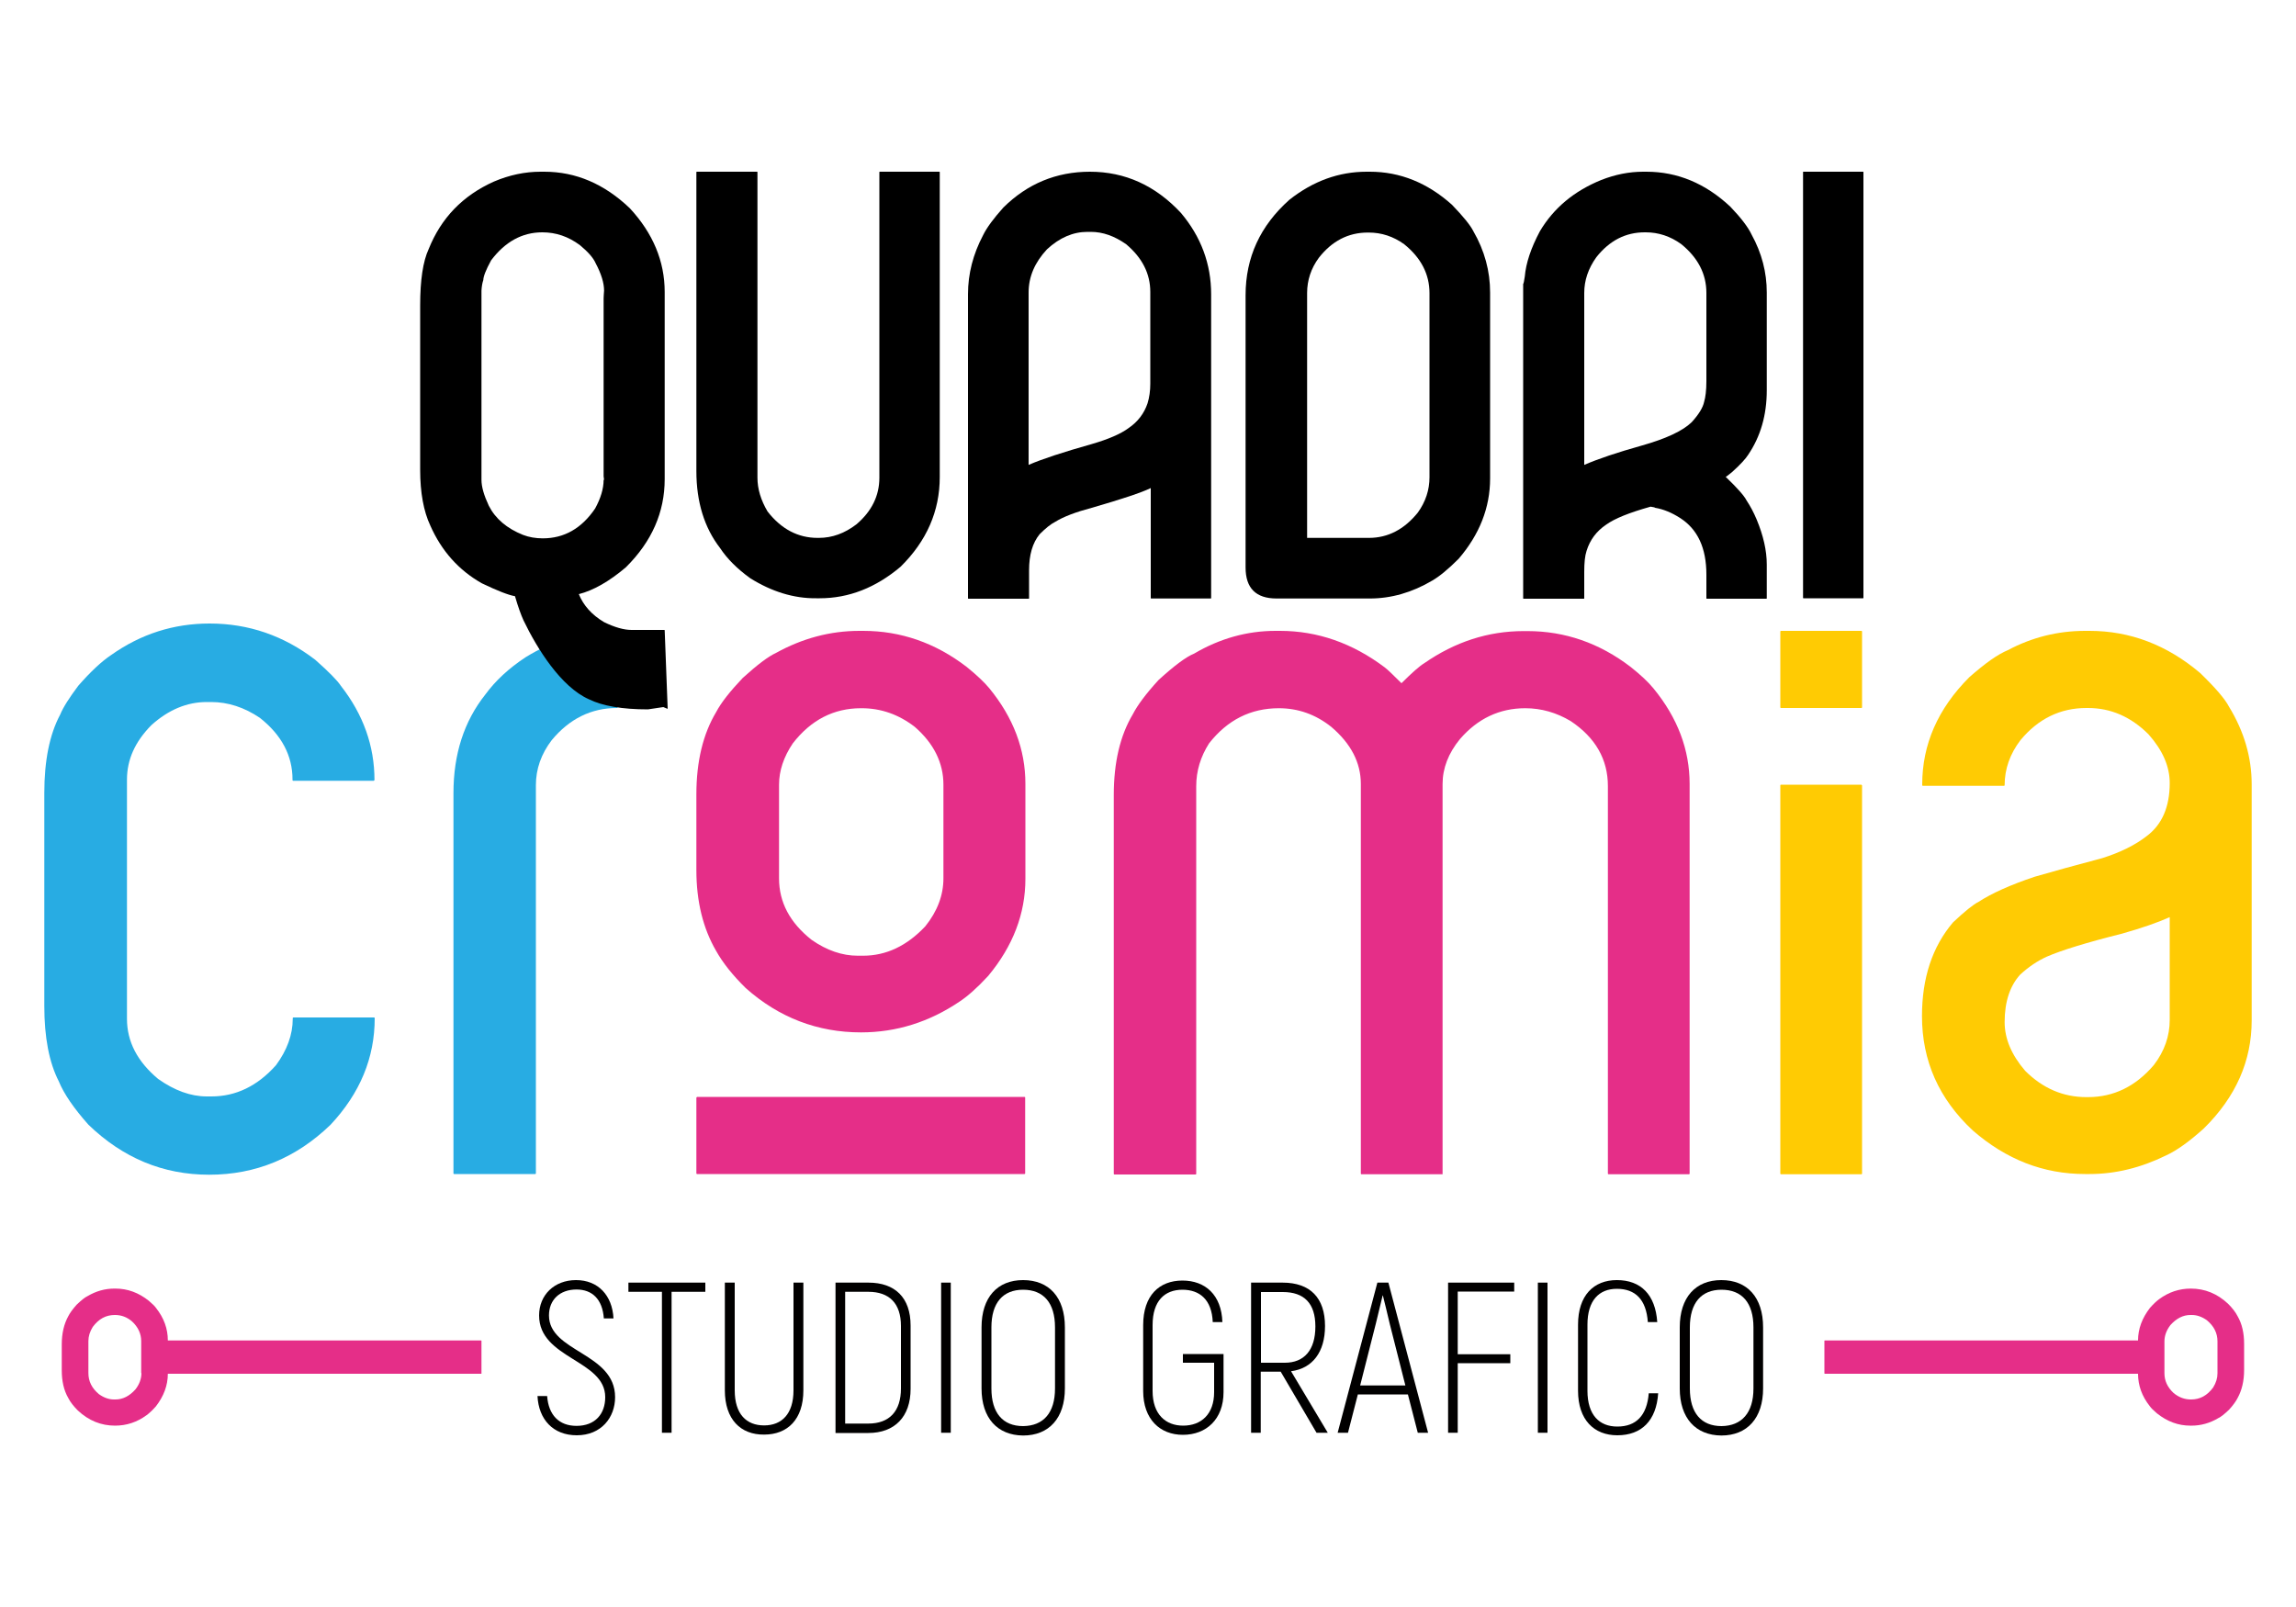 <?xml version="1.0" encoding="utf-8"?>
<!-- Generator: Adobe Illustrator 21.1.0, SVG Export Plug-In . SVG Version: 6.00 Build 0)  -->
<svg version="1.1" id="Livello_1" xmlns="http://www.w3.org/2000/svg" xmlns:xlink="http://www.w3.org/1999/xlink" x="0px" y="0px"
	 viewBox="0 0 1000 700" style="enable-background:new 0 0 1000 700;" xml:space="preserve">
<style type="text/css">
	.st0{fill:#28ACE3;}
	.st1{fill:#E52E88;}
	.st2{fill:#FFCB03;}
	.st3{fill:#010000;}
</style>
<g>
	<g>
		<path class="st0" d="M91.3,271.6c17,0,32.3,5.3,46,15.8c6,5.3,9.7,9.1,11.2,11.4c9.7,12.4,14.6,26.1,14.6,41l-0.3,0.3h-35.1
			c-0.2,0-0.3-0.1-0.3-0.3v-0.3c0-10.3-4.7-19.3-14.2-26.8c-6.8-4.6-13.9-6.9-21.2-6.9h-2c-8.6,0-16.7,3.4-24.1,10.1
			c-7.1,7.2-10.6,15-10.6,23.7v104.2c0,9.9,4.5,18.6,13.6,26.2c7.1,5,14.1,7.6,21.2,7.6h2c10.6,0,20-4.5,28.1-13.6
			c4.8-6.5,7.3-13.3,7.3-20.2v-0.3c0-0.2,0.1-0.3,0.3-0.3h35.1c0.2,0,0.3,0.1,0.3,0.3c0,17.3-6.4,32.7-19.2,46.4
			c-15,14.5-32.6,21.8-52.9,21.8c-20.1,0-37.6-7.3-52.6-21.8c-6.4-7.2-10.7-13.5-12.9-18.9c-4.2-8.2-6.3-19.1-6.3-32.8v-92.8
			c0-14.1,2.3-25.5,6.9-34.1c1.3-3.2,4-7.4,7.9-12.6c5.5-6.3,10.3-10.7,14.2-13.3C61.4,276.1,75.7,271.6,91.3,271.6z"/>
		<path class="st0" d="M268,274.8h0.7c0.2,0,0.3,0.1,0.3,0.3v33c0,0.2-0.1,0.3-0.3,0.3c-11.2,0-20.7,4.7-28.4,14
			c-4.6,6-6.9,12.6-6.9,19.6v169.1c0,0.2-0.1,0.3-0.3,0.3h-35.3c-0.2,0-0.3-0.1-0.3-0.3V345.5c0-17,4.6-31.3,13.9-43
			c4.4-6,10.2-11.4,17.5-16.2C241.2,278.7,254.3,274.8,268,274.8z"/>
		<path class="st1" d="M374.3,274.8h1.7c16.3,0,31.3,5.2,44.9,15.6c4.6,3.7,7.9,6.9,9.9,9.3c10.6,12.9,15.8,26.8,15.8,41.7v41.4
			c0,15.2-5.4,29.3-16.2,42.3c-4.8,5.2-9,8.9-12.5,11.2c-13.2,8.9-27.5,13.4-42.9,13.4c-18.9,0-35.7-6.4-50.2-19.3
			c-5.7-5.6-10-11-12.9-16.2c-5.7-9.8-8.6-21.5-8.6-35.2v-33c0-14.3,2.9-26.3,8.6-35.8c2.2-4.2,6.1-9.1,11.6-14.9
			c6.4-5.8,11.2-9.4,14.5-10.9C349.4,278.1,361.5,274.8,374.3,274.8z M303.6,477.8h142.6c0.2,0,0.3,0.1,0.3,0.3v33
			c0,0.2-0.1,0.3-0.3,0.3H303.6c-0.2,0-0.3-0.1-0.3-0.3v-33L303.6,477.8z M339.3,341.8v40.8c0,10.4,4.7,19.3,14.2,26.8
			c6.6,4.6,13.3,6.9,20.1,6.9h2.3c10.1,0,19.1-4.3,27.1-12.8c5.3-6.6,7.9-13.6,7.9-20.9v-40.8c0-9.5-4.2-18-12.5-25.2
			c-7-5.4-14.7-8.1-23.1-8.1h-0.3c-11.9,0-21.8,5.1-29.7,15.3C341.3,329.7,339.3,335.8,339.3,341.8z"/>
		<path class="st1" d="M555.5,274.8h2c16.3,0,31.5,5.3,45.6,15.9c1.3,1,3.7,3.3,7.3,6.9c4.6-4.6,7.9-7.5,9.9-8.7
			c13.4-9.3,27.8-14,43.3-14h1.7c16.3,0,31.3,5.2,44.9,15.6c4.4,3.5,7.7,6.6,9.9,9.3c10.6,12.9,15.8,26.8,15.8,41.7v169.7
			c0,0.2-0.1,0.3-0.3,0.3h-35c-0.2,0-0.3-0.1-0.3-0.3V342.4c0-11.6-5.4-21.1-16.2-28.3c-6.2-3.7-12.8-5.6-19.8-5.6
			c-11.2,0-20.7,4.5-28.4,13.4c-5.1,6.2-7.6,12.8-7.6,19.6v170h-35.3c-0.2,0-0.3-0.1-0.3-0.3V341.5c0-9.3-4.3-17.6-12.9-24.9
			c-6.8-5.4-14.4-8.1-22.8-8.1c-12.3,0-22.4,5.1-30.4,15.3c-3.7,5.8-5.6,12-5.6,18.7v168.8c0,0.2-0.1,0.3-0.3,0.3h-35.3
			c-0.2,0-0.3-0.1-0.3-0.3v-165c0-14.1,2.7-25.8,8.3-35.2c2-3.9,5.7-8.9,11.2-14.9c6.8-6.2,12-10.1,15.5-11.5
			C531.3,278.1,543.2,274.8,555.5,274.8z"/>
		<path class="st2" d="M775.7,274.8h35c0.2,0,0.3,0.1,0.3,0.3v33c0,0.2-0.1,0.3-0.3,0.3h-35c-0.2,0-0.3-0.1-0.3-0.3v-33
			C775.4,274.9,775.5,274.8,775.7,274.8z M775.7,341.8h35l0.3,0.3v169.1c0,0.2-0.1,0.3-0.3,0.3h-35c-0.2,0-0.3-0.1-0.3-0.3V342.1
			C775.4,341.9,775.5,341.8,775.7,341.8z"/>
		<path class="st2" d="M908.1,274.8h2c17.6,0,33.7,6.1,48.2,18.4c6.6,6.4,10.8,11.3,12.5,14.6c6.6,10.8,9.9,22.1,9.9,33.9v102.8
			c0,17.6-6.9,33.3-20.8,47c-6.2,5.6-11.7,9.6-16.5,11.8c-11,5.4-22.1,8.1-33.3,8.1h-2c-18.1,0-34.3-6.3-48.9-19
			c-14.7-13.7-22.1-30.3-22.1-49.8c0-16.6,4.5-30.2,13.5-40.8c5.1-4.8,8.8-7.8,11.2-9c5.7-3.7,13.9-7.4,24.4-10.9
			c7.9-2.3,17.7-5,29.4-8.1c7.9-2.5,14.4-5.7,19.5-9.7c6.6-5,9.9-12.7,9.9-23c0-7.3-3.1-14.3-9.2-21.2c-7.7-7.7-16.5-11.5-26.4-11.5
			h-0.7c-11.4,0-21,4.7-28.7,14c-4.6,6-6.9,12.6-6.9,19.6c0,0.2-0.1,0.3-0.3,0.3h-35.3c-0.2,0-0.3-0.1-0.3-0.3v-0.3
			c0-17.4,6.8-33,20.5-46.7c6.8-6,12.4-10,16.8-11.8C885,277.6,896.3,274.8,908.1,274.8z M873.1,445.2c0,7.3,3,14.3,8.9,21.2
			c7.7,7.7,16.6,11.5,26.7,11.5h0.7c11.2,0,20.8-4.7,28.7-14c4.6-6,6.9-12.6,6.9-19.6v-44.8c-5.1,2.3-12,4.7-20.8,7.2
			c-15.6,3.9-26.5,7.3-32.7,10c-4.2,1.9-8,4.5-11.6,7.8C875.5,429.3,873.1,436.2,873.1,445.2z"/>
	</g>
	<g>
		<path class="st3" d="M234.1,608.1h4.2c0.6,8.3,5.2,13,12.8,13c8.1,0,12.5-5.2,12.5-12.5c0-16.3-28.8-16.7-28.8-35.6
			c0-8.9,6.6-15.4,16.1-15.4c9.6,0,15.8,6.7,16.3,16.7H263c-0.6-8.4-5.1-12.6-11.9-12.6c-7.3,0-12,4.5-12,11.3
			c0,16,28.8,16.2,28.8,35.6c0,8.8-6,16.6-16.7,16.6C240.9,625.2,234.6,618.3,234.1,608.1z"/>
		<path class="st3" d="M307.3,562.7h-14.8v61.4h-4.2v-61.4h-14.6v-4h33.5V562.7z"/>
		<path class="st3" d="M315.7,605.6v-46.9h4.3v46.9c0,10.4,5.1,15.3,12.8,15.3c7.7,0,12.8-5,12.8-15.3v-46.9h4.3v46.9
			c0,12.7-6.9,19.3-17.1,19.3C322.6,625,315.7,618.3,315.7,605.6z"/>
		<path class="st3" d="M363.9,558.7h14.3c11.7,0,18.4,6.6,18.4,18.7V605c0,12.1-6.9,19.2-18.4,19.2h-14.3V558.7z M378.2,620.1
			c9.1,0,14.2-5.3,14.2-15.3v-27.2c0-9.9-5.1-14.9-14.2-14.9h-10.1v57.4H378.2z"/>
		<path class="st3" d="M414.1,558.7v65.4h-4.2v-65.4H414.1z"/>
		<path class="st3" d="M427.5,604.8v-26.6c0-13.1,6.9-20.6,18.1-20.6c11.3,0,18.2,7.5,18.2,20.6v26.6c0,12.9-6.9,20.5-18.2,20.5
			C434.4,625.2,427.5,617.7,427.5,604.8z M459.5,604.8v-26.6c0-10.7-5-16.4-13.9-16.4c-8.8,0-13.8,5.7-13.8,16.4v26.6
			c0,10.7,5,16.4,13.8,16.4C454.5,621.1,459.5,615.4,459.5,604.8z"/>
		<path class="st3" d="M497.9,605.9v-28.7c0-12.9,7-19.4,17.1-19.4c9.9,0,17,6.2,17.4,18.1h-4.2c-0.4-9.8-5.7-14.1-13.2-14.1
			c-7.7,0-13,4.8-13,15.4v28.7c0,10.2,5.7,15.1,13.3,15.1c7.9,0,13.5-5,13.5-14.6v-12.8h-13.6v-3.8h17.7v16.6
			c0,11.9-7.6,18.6-17.7,18.6C505.3,625,497.9,618.3,497.9,605.9z"/>
		<path class="st3" d="M557.8,597.5h-8.7v26.6h-4.2v-65.4h13.7c12.1,0,18.5,6.7,18.5,18.9c0,11.4-5.5,18.5-14.8,19.7l16,26.8h-4.9
			L557.8,597.5z M549.1,593.6h10.5c8.4,0,13.3-5.5,13.3-15.8c0-10.1-4.9-15-14.2-15h-9.5V593.6z"/>
		<path class="st3" d="M613.2,607.4h-21.8l-4.3,16.7h-4.5l17.3-65.4h4.8l17.3,65.4h-4.5L613.2,607.4z M612.1,603.5l-6.8-26.8
			c-1.1-4.5-2.2-9.4-3-12.4h-0.1c-0.7,3-1.9,7.9-3,12.4l-6.8,26.8H612.1z"/>
		<path class="st3" d="M634.9,562.6v27.3h22.9v3.9h-22.9v30.3h-4.2v-65.4h28.8v3.9H634.9z"/>
		<path class="st3" d="M674,558.7v65.4h-4.2v-65.4H674z"/>
		<path class="st3" d="M687.3,605.8V577c0-12.7,6.8-19.4,16.9-19.4c10.5,0,16.8,6.4,17.6,18.3h-4.1c-0.7-9.8-5.4-14.5-13.5-14.5
			c-7.7,0-12.8,5-12.8,15.6v28.8c0,10.6,5.2,15.6,13,15.6c8.2,0,12.9-4.8,13.7-14.5h4.1c-0.8,11.9-7.2,18.3-17.8,18.3
			C694.3,625.2,687.3,618.5,687.3,605.8z"/>
		<path class="st3" d="M731.6,604.8v-26.6c0-13.1,6.9-20.6,18.1-20.6c11.3,0,18.2,7.5,18.2,20.6v26.6c0,12.9-6.9,20.5-18.2,20.5
			C738.5,625.2,731.6,617.7,731.6,604.8z M763.7,604.8v-26.6c0-10.7-5-16.4-13.9-16.4c-8.8,0-13.8,5.7-13.8,16.4v26.6
			c0,10.7,5,16.4,13.8,16.4C758.6,621.1,763.7,615.4,763.7,604.8z"/>
	</g>
	<g>
		<path class="st1" d="M209.4,583.9H73.1c0-5.1-1.7-9.8-5.1-14.1c-0.6-0.9-1.7-1.9-3.2-3.2c-4.4-3.5-9.2-5.3-14.5-5.3h-0.5
			c-4.1,0-8,1.1-11.7,3.3c-1.1,0.5-2.6,1.7-4.7,3.7c-1.8,2-3,3.7-3.7,5.1c-1.8,3.3-2.8,7.3-2.8,12.2v11.3c0,4.7,0.9,8.7,2.8,12
			c0.9,1.8,2.3,3.6,4.2,5.5c4.7,4.4,10.1,6.6,16.2,6.6c5,0,9.6-1.5,13.8-4.6c1.1-0.8,2.5-2.1,4-3.8c3.4-4.4,5.2-9.1,5.2-14.2h136.3
			c0.2,0,0.3,0,0.3-0.1V584C209.7,584,209.6,583.9,209.4,583.9z M61.6,598.1c0,2.5-0.9,4.9-2.6,7.1c-2.6,2.9-5.5,4.4-8.7,4.4h-0.7
			c-2.2,0-4.4-0.8-6.5-2.3c-3.1-2.6-4.6-5.6-4.6-9.2v-13.9c0-2.1,0.6-4.1,1.9-6.2c2.6-3.5,5.7-5.2,9.6-5.2h0.1
			c2.7,0,5.2,0.9,7.4,2.8c2.7,2.5,4,5.4,4,8.6V598.1z"/>
		<path class="st1" d="M794.9,598.4h136.3c0,5.1,1.7,9.8,5.1,14.1c0.6,0.9,1.7,1.9,3.2,3.2c4.4,3.5,9.2,5.3,14.5,5.3h0.5
			c4.1,0,8-1.1,11.7-3.3c1.1-0.5,2.6-1.7,4.7-3.7c1.8-2,3-3.7,3.7-5.1c1.8-3.3,2.8-7.3,2.8-12.2v-11.3c0-4.7-0.9-8.7-2.8-12
			c-0.9-1.8-2.3-3.6-4.2-5.5c-4.7-4.4-10.1-6.6-16.2-6.6c-5,0-9.6,1.5-13.8,4.6c-1.1,0.8-2.5,2.1-4,3.8c-3.4,4.4-5.2,9.1-5.2,14.2
			H794.9c-0.2,0-0.3,0-0.3,0.1v14.2C794.6,598.4,794.7,598.4,794.9,598.4z M942.7,584.3c0-2.5,0.9-4.9,2.6-7.1
			c2.6-2.9,5.5-4.4,8.7-4.4h0.7c2.2,0,4.4,0.8,6.5,2.3c3.1,2.6,4.6,5.6,4.6,9.2v13.9c0,2.1-0.6,4.1-1.9,6.2
			c-2.6,3.5-5.7,5.2-9.6,5.2h-0.1c-2.7,0-5.2-0.9-7.5-2.8c-2.7-2.5-4-5.4-4-8.6V584.3z"/>
	</g>
	<g>
		<path d="M235.4,74.8h1.7c13.7,0,26.1,5.3,37.2,15.9c10.1,10.9,15.2,23.1,15.2,36.5v81.5c0,14.4-5.6,27.2-16.9,38.4
			c-7.3,6.2-14.2,10.1-20.5,11.7c2,4.9,5.6,9,11,12.2c4.7,2.3,8.7,3.4,12,3.4h14.2c0.2,0,0.2,0.1,0.2,0.2l1.3,34.1
			c0,0.2-1.7-0.7-1.9-0.7l-6.7,1c-11.3,0-19.8-1.5-25.7-4.4c-12.2-5.4-22.6-22.1-28.5-34.4c-1.1-2.4-2.4-6-3.7-10.5
			c-2.9-0.5-7.7-2.4-14.4-5.6c-10.1-5.7-17.6-14.1-22.5-25.2c-2.9-6.2-4.4-14.3-4.4-24.2V133c0-10.9,1.2-19.1,3.7-24.5
			c5.4-13.5,14.8-23.3,28.4-29.4C221.9,76.2,228.7,74.8,235.4,74.8z M209.7,126.6v82.4c0,3.1,1.1,6.8,3.2,11.3
			c2.9,5.7,7.9,9.9,14.9,12.7c2.6,1,5.5,1.5,8.6,1.5c9.3,0,16.9-4.3,22.8-13c2.4-4.4,3.7-8.6,3.7-12.5h0.2l-0.2-1.5v-77.5
			c0-0.8,0.1-2,0.2-3.4c0-3.3-1.2-7.3-3.7-12c-1-2.3-3.3-4.9-6.8-7.8c-5.1-3.8-10.5-5.6-16.4-5.6c-8.8,0-16.2,4.1-22.3,12.2
			c-2.3,4.2-3.4,7.1-3.4,8.6C210.1,123.1,209.8,124.7,209.7,126.6z"/>
		<path d="M326.8,251.9c-5.7-4.1-10.1-8.5-13.2-13.2c-6.8-8.8-10.3-20-10.3-33.5V75c0-0.2,0.1-0.2,0.2-0.2h26.2
			c0.2,0,0.2,0.1,0.2,0.2v133.1c0,4.9,1.5,9.8,4.4,14.7c6,7.7,13.3,11.5,21.8,11.5h0.5c5.9,0,11.3-2,16.4-5.9
			c6.7-5.7,10-12.5,10-20.3V75c0-0.2,0.1-0.2,0.2-0.2h25.9c0.2,0,0.2,0.1,0.2,0.2v132.8c0,14.8-5.7,27.9-17.1,39.1
			c-10.8,9.1-22.5,13.7-35.2,13.7h-1.5C345.7,260.7,336.1,257.7,326.8,251.9z"/>
		<path d="M474.7,74.8c15.3,0,28.5,6,39.6,17.9c8.8,10.4,13.2,22.3,13.2,35.5v132.3c0,0.2-0.1,0.2-0.2,0.2h-25.9
			c-0.2,0-0.2-0.1-0.2-0.2v-47.9c-4.1,2-12.6,4.8-25.7,8.6c-6.8,1.8-12.2,3.8-15.9,6.1c-2,1-4.2,2.8-6.8,5.4
			c-3.1,3.8-4.6,9-4.6,15.7v12.2c0,0.2-0.1,0.2-0.2,0.2h-26.2c-0.2,0-0.2-0.1-0.2-0.2V128.1c0-8.8,2.2-17.4,6.6-25.7
			c1.6-3.3,4.6-7.3,8.8-12C447.5,80,460.1,74.8,474.7,74.8z M448,127.4v75.1c6-2.6,15.2-5.6,27.6-9.1c7.2-2.1,12.5-4.4,15.9-6.9
			c4.1-2.8,6.8-6.4,8.3-10.8c0.8-2.6,1.2-5.5,1.2-8.6v-39.9c0-8-3.5-14.9-10.5-20.8c-5.1-3.6-10.2-5.4-15.4-5.4h-1.5
			c-6.2,0-12.1,2.5-17.6,7.6C450.7,114.3,448,120.5,448,127.4z"/>
		<path d="M595.2,74.8h1.5c13,0,25,4.8,35.7,14.4c4.9,5.1,8,8.9,9.3,11.5c4.9,8.5,7.3,17.4,7.3,26.7v81c0,12.7-4.6,24.4-13.7,35
			c-4.6,4.6-8.4,7.7-11.5,9.5c-8.8,5.2-17.9,7.8-27.2,7.8h-40.6c-9,0-13.5-4.5-13.5-13.5V128.6c0-16.5,6.4-30.3,19.1-41.6
			C572,78.8,583.2,74.8,595.2,74.8z M569.3,127.6v106.7h26.9c8.3,0,15.4-3.7,21.3-11c3.4-4.7,5.1-9.9,5.1-15.4v-80.2
			c0-8.3-3.7-15.4-11-21.3c-4.7-3.4-9.9-5.1-15.4-5.1h-0.5c-8.5,0-15.6,3.7-21.3,11C571,116.9,569.3,122.1,569.3,127.6z"/>
		<path d="M715.6,74.8h1.5c13.5,0,25.7,5.1,36.5,15.2c4.7,4.9,7.8,9,9.3,12.2c4.4,8,6.6,16.4,6.6,25.2v42.6
			c0,10.8-2.7,20.1-8.1,28.1c-1,1.6-3.3,4.2-7.1,7.6c-1.6,1.3-2.5,2-2.7,2c5.1,4.9,8.1,8.3,9.1,10.3c1.6,2.4,3.1,5.2,4.4,8.3
			c2.9,7,4.4,13.5,4.4,19.6v14.7c0,0.2-0.1,0.2-0.2,0.2h-25.9c-0.2,0-0.2-0.1-0.2-0.2v-10.3c0-11.6-3.8-19.8-11.5-24.7
			c-3.6-2.3-7.2-3.8-10.8-4.4c-0.2-0.2-0.8-0.3-2-0.5c-9.3,2.6-15.7,5.2-19.3,7.8c-4.2,2.8-7.1,6.6-8.6,11.5c-0.7,2.1-1,5.1-1,9.1
			v11.5c0,0.2-0.1,0.2-0.2,0.2h-26.2c-0.2,0-0.2-0.1-0.2-0.2V123.7c0.2-0.2,0.4-1.2,0.7-3.2c0.5-5.9,2.7-12.5,6.6-19.8
			c6-10.1,14.9-17.5,26.7-22.3C703.5,76,709.6,74.8,715.6,74.8z M690,127.6v74.9c6-2.6,14.3-5.4,25-8.4c10.6-3,17.9-6.4,21.8-10.2
			c3.1-3.4,4.9-6.4,5.4-8.8c0.6-2,1-5,1-9.1v-38.4c0-8.3-3.7-15.4-11-21.3c-4.7-3.4-9.9-5.1-15.4-5.1h-0.5c-8.3,0-15.3,3.6-21,10.8
			C691.7,117,690,122.2,690,127.6z"/>
		<path d="M785.5,74.8h25.9c0.2,0,0.2,0.1,0.2,0.2v185.4c0,0.2-0.1,0.2-0.2,0.2h-25.9c-0.2,0-0.2-0.1-0.2-0.2V75
			C785.3,74.8,785.3,74.8,785.5,74.8z"/>
	</g>
</g>
</svg>
